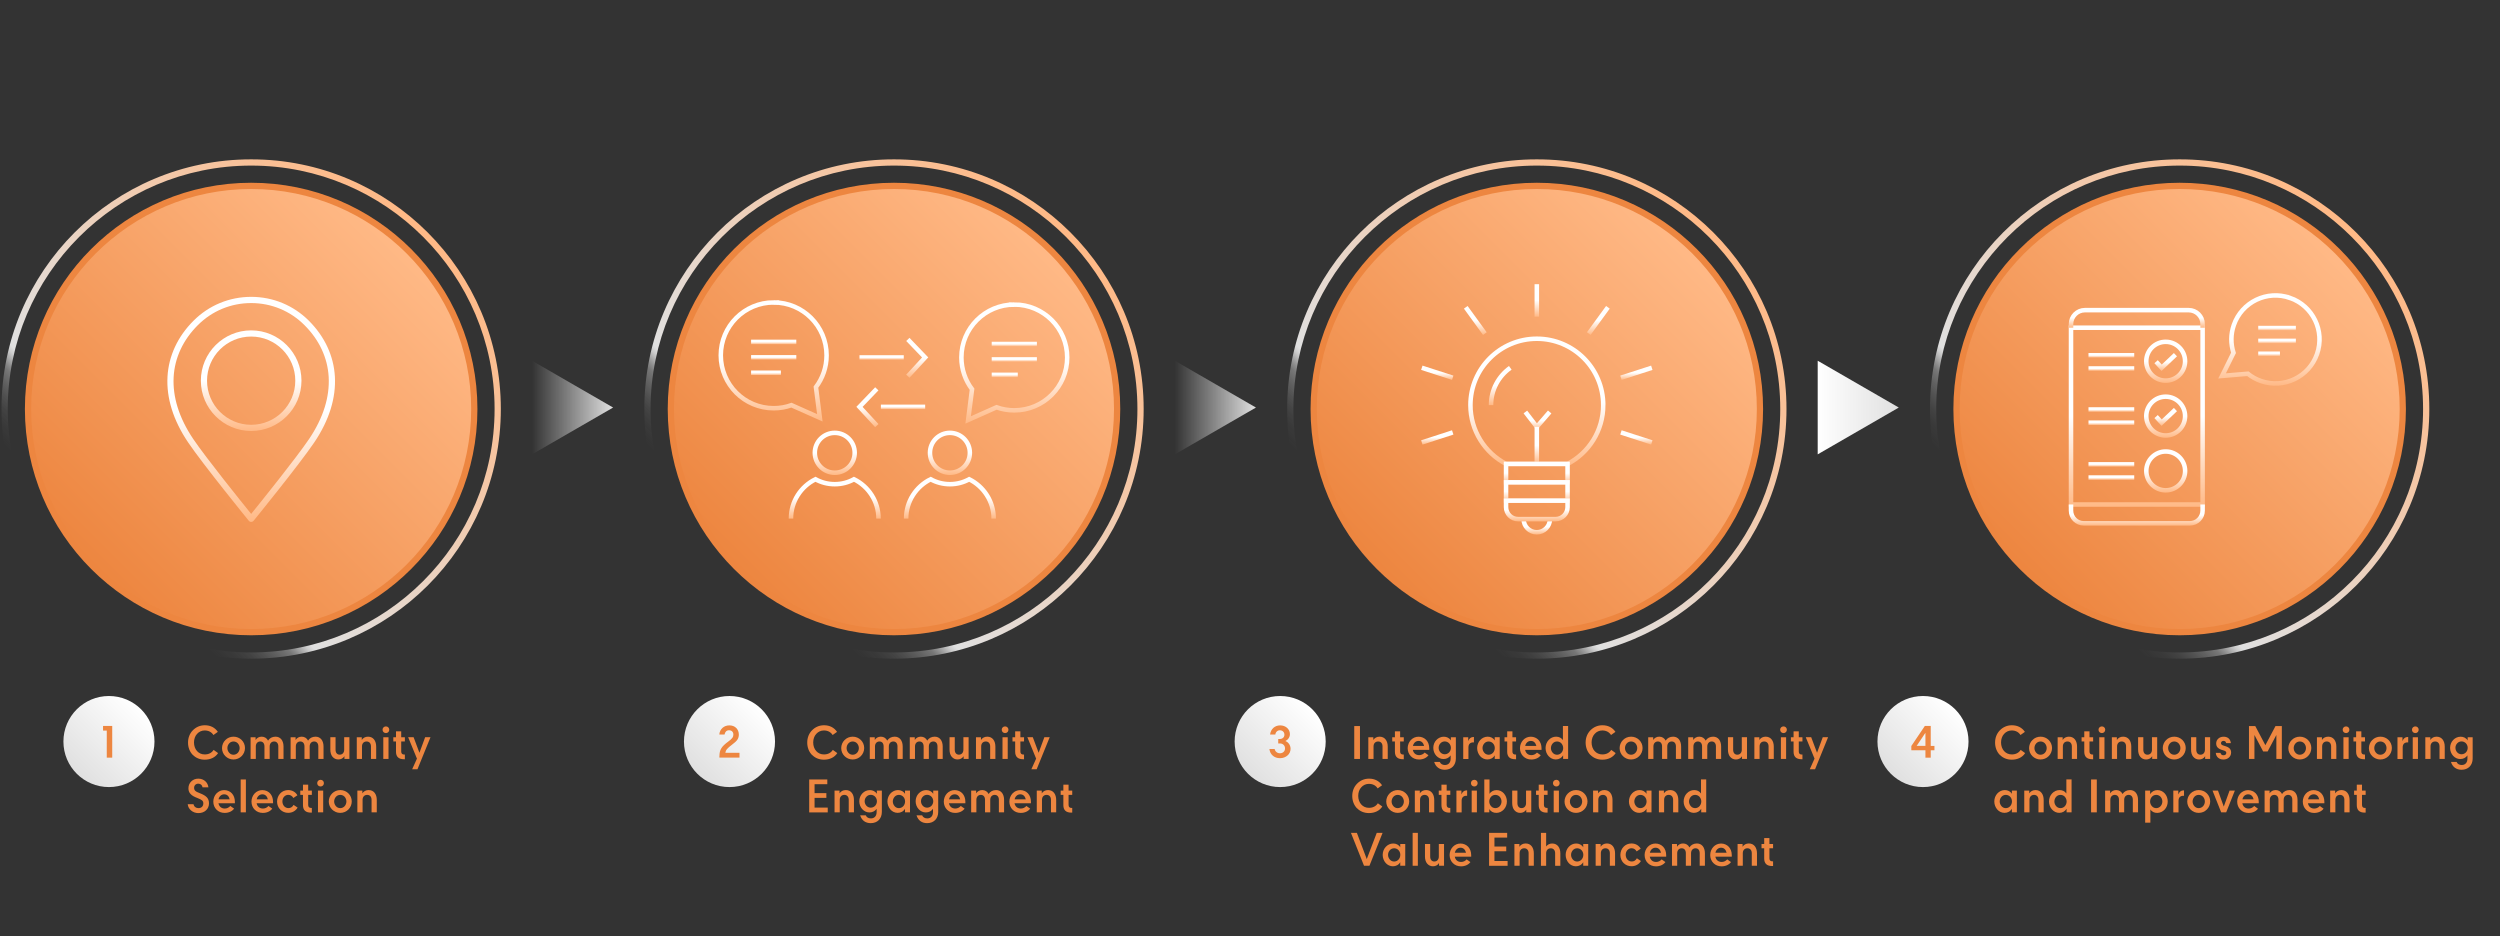 <?xml version="1.0" encoding="UTF-8"?>
<svg id="aw" xmlns="http://www.w3.org/2000/svg" width="801.07" height="300" xmlns:xlink="http://www.w3.org/1999/xlink" viewBox="0 0 801.07 300">
  <rect x="0" y="0" width="801.07" height="300" fill="#333333" stroke="none"/>
  <defs>
    <linearGradient id="linear-gradient" x1="376.46" y1="130.59" x2="402.44" y2="130.59" gradientUnits="userSpaceOnUse">
      <stop offset="0" stop-color="#e0e0e0" stop-opacity="0"/>
      <stop offset="1" stop-color="#e0e0e0"/>
    </linearGradient>
    <linearGradient id="linear-gradient-2" x1="170.48" x2="196.46" xlink:href="#linear-gradient"/>
    <linearGradient id="New_Gradient_Swatch" data-name="New Gradient Swatch" x1="582.44" y1="130.59" x2="608.42" y2="130.59" gradientUnits="userSpaceOnUse">
      <stop offset="0" stop-color="#fff"/>
      <stop offset="1" stop-color="#e0e0e0"/>
    </linearGradient>
    <linearGradient id="Gradients_11" data-name="Gradients 11" x1="229.89" y1="187.63" x2="343.03" y2="74.49" gradientUnits="userSpaceOnUse">
      <stop offset="0" stop-color="#e0e0e0" stop-opacity="0"/>
      <stop offset=".1" stop-color="#e0e0e0" stop-opacity="0"/>
      <stop offset=".13" stop-color="#e0e0e0" stop-opacity=".04"/>
      <stop offset=".15" stop-color="#e0e0e0" stop-opacity=".09"/>
      <stop offset=".17" stop-color="#e0e0e0" stop-opacity=".17"/>
      <stop offset=".19" stop-color="#e0e0e0" stop-opacity=".27"/>
      <stop offset=".21" stop-color="#e0e0e0" stop-opacity=".39"/>
      <stop offset=".22" stop-color="#e0e0e0" stop-opacity=".53"/>
      <stop offset=".23" stop-color="#e0e0e0" stop-opacity=".7"/>
      <stop offset=".24" stop-color="#e0e0e0" stop-opacity=".88"/>
      <stop offset=".25" stop-color="#e0e0e0"/>
      <stop offset="1" stop-color="#ffb986"/>
    </linearGradient>
    <linearGradient id="Gradients_1" data-name="Gradients 1" x1="235.93" y1="181.6" x2="337" y2="80.53" gradientUnits="userSpaceOnUse">
      <stop offset="0" stop-color="#ed8640"/>
      <stop offset="1" stop-color="#ffb986"/>
    </linearGradient>
    <linearGradient id="Gradients_11-2" data-name="Gradients 11" x1="23.91" y1="187.63" x2="137.05" y2="74.49" xlink:href="#Gradients_11"/>
    <linearGradient id="Gradients_1-2" data-name="Gradients 1" x1="29.95" y1="181.6" x2="131.02" y2="80.53" xlink:href="#Gradients_1"/>
    <linearGradient id="Gradients_11-3" data-name="Gradients 11" x1="435.87" y1="187.63" x2="549.01" y2="74.49" xlink:href="#Gradients_11"/>
    <linearGradient id="Gradients_1-3" data-name="Gradients 1" x1="441.91" y1="181.6" x2="542.98" y2="80.53" xlink:href="#Gradients_1"/>
    <linearGradient id="Gradients_11-4" data-name="Gradients 11" x1="641.85" y1="187.63" x2="754.99" y2="74.49" xlink:href="#Gradients_11"/>
    <linearGradient id="Gradients_1-4" data-name="Gradients 1" x1="647.89" y1="181.6" x2="748.96" y2="80.53" xlink:href="#Gradients_1"/>
    <linearGradient id="linear-gradient-3" x1="24.59" y1="247.93" x2="45.23" y2="227.29" gradientUnits="userSpaceOnUse">
      <stop offset="0" stop-color="#e0e0e0"/>
      <stop offset="1" stop-color="#fff"/>
    </linearGradient>
    <linearGradient id="linear-gradient-4" x1="223.43" y1="247.93" x2="244.07" y2="227.29" xlink:href="#linear-gradient-3"/>
    <linearGradient id="linear-gradient-5" x1="399.88" y1="247.93" x2="420.52" y2="227.29" xlink:href="#linear-gradient-3"/>
    <linearGradient id="linear-gradient-6" x1="605.86" y1="247.93" x2="626.5" y2="227.29" xlink:href="#linear-gradient-3"/>
    <linearGradient id="icon" x1="80.48" y1="95.12" x2="80.48" y2="167.23" gradientUnits="userSpaceOnUse">
      <stop offset=".5" stop-color="#fff"/>
      <stop offset="1" stop-color="#ffb986"/>
    </linearGradient>
    <linearGradient id="icon-2" data-name="icon" y1="105.86" y2="138.1" xlink:href="#icon"/>
    <linearGradient id="icon-3" data-name="icon" x1="325.01" y1="96.86" x2="325.01" y2="135.75" xlink:href="#icon"/>
    <linearGradient id="icon-4" data-name="icon" x1="304.38" y1="137.97" x2="304.38" y2="152.21" xlink:href="#icon"/>
    <linearGradient id="icon-5" data-name="icon" x1="304.38" y1="152.75" x2="304.38" y2="166.17" xlink:href="#icon"/>
    <linearGradient id="icon-6" data-name="icon" x1="247.91" y1="96.19" x2="247.91" y2="135.07" xlink:href="#icon"/>
    <linearGradient id="icon-7" data-name="icon" x1="267.47" y1="137.97" x2="267.47" y2="152.21" xlink:href="#icon"/>
    <linearGradient id="icon-8" data-name="icon" x1="267.47" y1="152.75" x2="267.47" y2="166.17" xlink:href="#icon"/>
    <linearGradient id="icon-9" data-name="icon" x1="289.35" y1="129.64" x2="289.35" y2="131.1" xlink:href="#icon"/>
    <linearGradient id="icon-10" data-name="icon" x1="277.95" y1="124.09" x2="277.95" y2="136.88" xlink:href="#icon"/>
    <linearGradient id="icon-11" data-name="icon" x1="282.5" y1="113.81" x2="282.5" y2="115.26" xlink:href="#icon"/>
    <linearGradient id="icon-12" data-name="icon" x1="293.9" y1="108.26" x2="293.9" y2="121.04" xlink:href="#icon"/>
    <linearGradient id="icon-13" data-name="icon" x1="325.01" y1="109.5" x2="325.01" y2="110.96" xlink:href="#icon"/>
    <linearGradient id="icon-14" data-name="icon" x1="325.01" y1="114.45" x2="325.01" y2="115.9" xlink:href="#icon"/>
    <linearGradient id="icon-15" data-name="icon" x1="321.95" y1="119.39" x2="321.95" y2="120.84" xlink:href="#icon"/>
    <linearGradient id="icon-16" data-name="icon" x1="247.91" y1="108.83" x2="247.91" y2="110.28" xlink:href="#icon"/>
    <linearGradient id="icon-17" data-name="icon" x1="247.91" y1="113.77" x2="247.91" y2="115.22" xlink:href="#icon"/>
    <linearGradient id="icon-18" data-name="icon" x1="245.45" y1="118.71" x2="245.45" y2="120.17" xlink:href="#icon"/>
    <linearGradient id="icon-19" data-name="icon" x1="492.66" y1="131.54" x2="492.66" y2="137.93" xlink:href="#icon"/>
    <linearGradient id="icon-20" data-name="icon" x1="492.43" y1="166.34" x2="492.43" y2="171.29" xlink:href="#icon"/>
    <linearGradient id="icon-21" data-name="icon" x1="492.44" y1="136.78" x2="492.44" y2="148.65" xlink:href="#icon"/>
    <linearGradient id="icon-22" data-name="icon" x1="492.44" y1="107.81" x2="492.44" y2="149.86" xlink:href="#icon"/>
    <linearGradient id="icon-23" data-name="icon" x1="492.43" y1="147.92" x2="492.43" y2="155.28" xlink:href="#icon"/>
    <linearGradient id="icon-24" data-name="icon" x1="492.43" y1="153.82" x2="492.43" y2="161.17" xlink:href="#icon"/>
    <linearGradient id="icon-25" data-name="icon" x1="492.43" y1="159.72" x2="492.43" y2="167.07" xlink:href="#icon"/>
    <linearGradient id="icon-26" data-name="icon" x1="492.44" y1="91.06" x2="492.44" y2="101.48" xlink:href="#icon"/>
    <linearGradient id="icon-27" data-name="icon" x1="472.73" y1="98.04" x2="472.73" y2="107.32" xlink:href="#icon"/>
    <linearGradient id="icon-28" data-name="icon" x1="460.54" y1="117.15" x2="460.54" y2="121.74" xlink:href="#icon"/>
    <linearGradient id="icon-29" data-name="icon" x1="460.54" y1="137.87" x2="460.54" y2="142.47" xlink:href="#icon"/>
    <linearGradient id="icon-30" data-name="icon" x1="524.34" y1="137.87" x2="524.34" y2="142.47" xlink:href="#icon"/>
    <linearGradient id="icon-31" data-name="icon" x1="524.34" y1="117.15" x2="524.34" y2="121.74" xlink:href="#icon"/>
    <linearGradient id="icon-32" data-name="icon" x1="512.16" y1="98.04" x2="512.16" y2="107.32" xlink:href="#icon"/>
    <linearGradient id="icon-33" data-name="icon" x1="480.7" y1="117.26" x2="480.7" y2="129.81" xlink:href="#icon"/>
    <linearGradient id="icon-34" data-name="icon" x1="684.7" y1="104.28" x2="684.7" y2="162.38" xlink:href="#icon"/>
    <linearGradient id="icon-35" data-name="icon" x1="676.54" y1="113.11" x2="676.54" y2="114.57" xlink:href="#icon"/>
    <linearGradient id="icon-36" data-name="icon" x1="676.54" y1="117.34" x2="676.54" y2="118.8" xlink:href="#icon"/>
    <linearGradient id="icon-37" data-name="icon" x1="676.54" y1="130.48" x2="676.54" y2="131.94" xlink:href="#icon"/>
    <linearGradient id="icon-38" data-name="icon" x1="676.54" y1="134.72" x2="676.54" y2="136.17" xlink:href="#icon"/>
    <linearGradient id="icon-39" data-name="icon" x1="676.54" y1="148.06" x2="676.54" y2="149.52" xlink:href="#icon"/>
    <linearGradient id="icon-40" data-name="icon" x1="676.54" y1="152.29" x2="676.54" y2="153.75" xlink:href="#icon"/>
    <linearGradient id="icon-41" data-name="icon" x1="693.97" y1="108.8" x2="693.97" y2="122.7" gradientTransform="translate(805.82 -578.85) rotate(89.68)" xlink:href="#icon"/>
    <linearGradient id="icon-42" data-name="icon" x1="693.95" y1="113.12" x2="693.95" y2="118.89" xlink:href="#icon"/>
    <linearGradient id="icon-43" data-name="icon" x1="693.97" y1="126.38" x2="693.97" y2="140.28" gradientTransform="translate(823.4 -561.38) rotate(89.68)" xlink:href="#icon"/>
    <linearGradient id="icon-44" data-name="icon" x1="693.95" y1="130.7" x2="693.95" y2="136.47" xlink:href="#icon"/>
    <linearGradient id="icon-45" data-name="icon" x1="693.97" y1="143.95" x2="693.97" y2="157.86" gradientTransform="translate(840.97 -543.9) rotate(89.68)" xlink:href="#icon"/>
    <linearGradient id="icon-46" data-name="icon" x1="684.7" y1="161.65" x2="684.7" y2="168.42" xlink:href="#icon"/>
    <linearGradient id="icon-47" data-name="icon" x1="684.7" y1="98.65" x2="684.7" y2="105.01" xlink:href="#icon"/>
    <linearGradient id="icon-48" data-name="icon" x1="727.37" y1="93.94" x2="727.37" y2="123.62" xlink:href="#icon"/>
    <linearGradient id="icon-49" data-name="icon" x1="729.63" y1="104.39" x2="729.63" y2="105.85" xlink:href="#icon"/>
    <linearGradient id="icon-50" data-name="icon" x1="729.63" y1="108.51" x2="729.63" y2="109.96" xlink:href="#icon"/>
    <linearGradient id="icon-51" data-name="icon" x1="727.08" y1="112.62" x2="727.08" y2="114.07" xlink:href="#icon"/>
  </defs>
  <polygon points="376.46 115.59 376.46 145.59 402.44 130.59 376.46 115.59" fill="url(#linear-gradient)"/>
  <polygon points="170.48 115.59 170.48 145.59 196.46 130.59 170.48 115.59" fill="url(#linear-gradient-2)"/>
  <polygon points="582.44 115.59 582.44 145.59 608.42 130.59 582.44 115.59" fill="url(#New_Gradient_Swatch)"/>
  <path d="M286.46,53.06c43.01,0,78,34.99,78,78s-34.99,78-78,78-78-34.99-78-78,34.99-78,78-78M286.46,51.06c-44.18,0-80,35.82-80,80s35.82,80,80,80,80-35.82,80-80-35.82-80-80-80h0Z" fill="url(#Gradients_11)"/>
  <g>
    <path d="M286.46,202.56c-39.42,0-71.5-32.07-71.5-71.5s32.07-71.5,71.5-71.5,71.5,32.07,71.5,71.5-32.08,71.5-71.5,71.5Z" fill="url(#Gradients_1)"/>
    <path d="M286.46,60.56c38.87,0,70.5,31.63,70.5,70.5s-31.63,70.5-70.5,70.5-70.5-31.63-70.5-70.5,31.63-70.5,70.5-70.5M286.46,58.56c-40.04,0-72.5,32.46-72.5,72.5s32.46,72.5,72.5,72.5,72.5-32.46,72.5-72.5-32.46-72.5-72.5-72.5h0Z" fill="#ed8640"/>
  </g>
  <path d="M80.48,53.06c43.01,0,78,34.99,78,78s-34.99,78-78,78S2.48,174.07,2.48,131.06,37.47,53.06,80.48,53.06M80.48,51.06C36.3,51.06.48,86.88.48,131.06s35.82,80,80,80,80-35.82,80-80S124.67,51.06,80.48,51.06h0Z" fill="url(#Gradients_11-2)"/>
  <g>
    <path d="M80.48,202.56c-39.43,0-71.5-32.07-71.5-71.5S41.06,59.56,80.48,59.56s71.5,32.07,71.5,71.5-32.07,71.5-71.5,71.5Z" fill="url(#Gradients_1-2)"/>
    <path d="M80.48,60.56c38.87,0,70.5,31.63,70.5,70.5s-31.63,70.5-70.5,70.5S9.98,169.94,9.98,131.06,41.61,60.56,80.48,60.56M80.48,58.56c-40.04,0-72.5,32.46-72.5,72.5s32.46,72.5,72.5,72.5,72.5-32.46,72.5-72.5S120.52,58.56,80.48,58.56h0Z" fill="#ed8640"/>
  </g>
  <path d="M492.44,53.06c43.01,0,78,34.99,78,78s-34.99,78-78,78-78-34.99-78-78,34.99-78,78-78M492.44,51.06c-44.18,0-80,35.82-80,80s35.82,80,80,80,80-35.82,80-80-35.82-80-80-80h0Z" fill="url(#Gradients_11-3)"/>
  <g>
    <path d="M492.44,202.56c-39.42,0-71.5-32.07-71.5-71.5s32.08-71.5,71.5-71.5,71.5,32.07,71.5,71.5-32.08,71.5-71.5,71.5Z" fill="url(#Gradients_1-3)"/>
    <path d="M492.44,60.56c38.87,0,70.5,31.63,70.5,70.5s-31.63,70.5-70.5,70.5-70.5-31.63-70.5-70.5,31.63-70.5,70.5-70.5M492.44,58.56c-40.04,0-72.5,32.46-72.5,72.5s32.46,72.5,72.5,72.5,72.5-32.46,72.5-72.5-32.46-72.5-72.5-72.5h0Z" fill="#ed8640"/>
  </g>
  <path d="M698.42,53.06c43.01,0,78,34.99,78,78s-34.99,78-78,78-78-34.99-78-78,34.99-78,78-78M698.42,51.06c-44.18,0-80,35.82-80,80s35.82,80,80,80,80-35.82,80-80-35.82-80-80-80h0Z" fill="url(#Gradients_11-4)"/>
  <g>
    <path d="M698.42,202.56c-39.42,0-71.5-32.07-71.5-71.5s32.08-71.5,71.5-71.5,71.5,32.07,71.5,71.5-32.08,71.5-71.5,71.5Z" fill="url(#Gradients_1-4)"/>
    <path d="M698.42,60.56c38.87,0,70.5,31.63,70.5,70.5s-31.63,70.5-70.5,70.5-70.5-31.63-70.5-70.5,31.63-70.5,70.5-70.5M698.42,58.56c-40.04,0-72.5,32.46-72.5,72.5s32.46,72.5,72.5,72.5,72.5-32.46,72.5-72.5-32.46-72.5-72.5-72.5h0Z" fill="#ed8640"/>
  </g>
  <g>
    <g>
      <rect x="59.39" y="230.78" width="82.71" height="36.76" fill="none"/>
      <path d="M61.76,241.89c-.94-.97-1.51-2.35-1.51-3.95s.58-2.97,1.56-3.95c.96-.98,2.28-1.6,3.81-1.6,1.83,0,3.27.76,4.18,2.12l-1.41,1.01c-.61-.96-1.58-1.46-2.8-1.46-.98,0-1.84.41-2.45,1.1-.63.68-.98,1.65-.98,2.75s.36,2.08.97,2.75c.61.68,1.46,1.08,2.47,1.08,1.26,0,2.24-.5,2.85-1.46l1.43,1.03c-.86,1.36-2.41,2.11-4.29,2.11-1.54,0-2.87-.57-3.81-1.55Z" fill="#ed8640"/>
      <path d="M72.21,242.29c-.67-.66-1.07-1.56-1.07-2.57s.41-1.93,1.08-2.6,1.58-1.07,2.61-1.07,1.93.4,2.6,1.06,1.07,1.57,1.07,2.58-.41,1.93-1.08,2.6c-.67.67-1.58,1.07-2.61,1.07s-1.93-.41-2.6-1.07ZM76.22,241.21c.34-.38.57-.91.57-1.5s-.23-1.11-.57-1.51c-.36-.39-.87-.61-1.4-.61-.56,0-1.04.23-1.38.61-.36.4-.58.93-.58,1.51s.23,1.11.58,1.5c.34.4.83.63,1.38.63.53,0,1.04-.23,1.4-.63Z" fill="#ed8640"/>
      <path d="M80.3,236.23h1.6v.88c.41-.67,1.1-1.06,1.95-1.06.91,0,1.64.46,2.04,1.26.51-.81,1.37-1.26,2.4-1.26.78,0,1.41.3,1.87.86.44.56.69,1.34.69,2.31v3.97h-1.67v-4.02c0-.97-.5-1.58-1.34-1.58s-1.43.63-1.43,1.58v4.02h-1.67v-4.02c0-.97-.5-1.58-1.34-1.58s-1.43.63-1.43,1.58v4.02h-1.67v-6.96Z" fill="#ed8640"/>
      <path d="M93.12,236.23h1.6v.88c.41-.67,1.1-1.06,1.95-1.06.91,0,1.64.46,2.04,1.26.51-.81,1.37-1.26,2.4-1.26.78,0,1.41.3,1.87.86.44.56.69,1.34.69,2.31v3.97h-1.67v-4.02c0-.97-.5-1.58-1.34-1.58s-1.43.63-1.43,1.58v4.02h-1.67v-4.02c0-.97-.5-1.58-1.34-1.58s-1.43.63-1.43,1.58v4.02h-1.67v-6.96Z" fill="#ed8640"/>
      <path d="M106.55,242.5c-.46-.56-.7-1.34-.7-2.31v-3.97h1.67v4.02c0,.97.5,1.58,1.34,1.58s1.43-.63,1.43-1.58v-4.02h1.67v6.96h-1.6v-.87c-.41.67-1.11,1.04-1.95,1.04-.78,0-1.4-.31-1.85-.86Z" fill="#ed8640"/>
      <path d="M114.32,236.23h1.6v.88c.41-.67,1.14-1.06,2.01-1.06,1.7,0,2.61,1.37,2.61,3.17v3.97h-1.67v-4.02c0-.97-.54-1.58-1.4-1.58-.9,0-1.48.63-1.48,1.58v4.02h-1.67v-6.96Z" fill="#ed8640"/>
      <path d="M122.58,233.83c0-.61.47-1.07,1.08-1.07s1.07.46,1.07,1.07-.46,1.07-1.07,1.07-1.08-.46-1.08-1.07ZM122.82,236.23h1.67v6.96h-1.67v-6.96Z" fill="#ed8640"/>
      <path d="M126.89,240.88v-3.29h-.86v-1.36h.86v-1.9h1.67v1.9h1.17v1.36h-1.17v3.21c0,.66.33.98.98.98h.19v1.5h-.26c-1.73,0-2.58-.8-2.58-2.4Z" fill="#ed8640"/>
      <path d="M133.6,243.09l-2.81-6.86h1.74l1.87,4.98,1.83-4.98h1.71l-4.17,10.26h-1.7l1.53-3.4Z" fill="#ed8640"/>
      <path d="M61.26,259.73c-.63-.51-1.04-1.23-1.11-2.04h1.84c.19.8.8,1.26,1.61,1.26.93,0,1.55-.6,1.55-1.51,0-.4-.1-.7-.39-.96-.29-.26-.77-.49-1.55-.79-1.01-.38-1.71-.78-2.17-1.3-.46-.5-.66-1.07-.66-1.8,0-.9.34-1.66.91-2.21.56-.56,1.36-.88,2.27-.88.86,0,1.61.29,2.18.78.57.5.94,1.18,1.04,2h-1.88c-.11-.73-.66-1.17-1.36-1.17-.8,0-1.34.58-1.34,1.31,0,.41.09.71.37.98.29.27.76.5,1.51.78,1.04.4,1.77.83,2.23,1.34.46.51.66,1.14.66,1.9,0,.91-.36,1.68-.96,2.24s-1.46.88-2.44.88c-.9,0-1.71-.31-2.33-.83Z" fill="#ed8640"/>
      <path d="M69.38,259.44c-.64-.63-1.03-1.54-1.03-2.58s.39-1.94,1.01-2.62c.63-.67,1.5-1.07,2.47-1.07s1.85.39,2.47,1.04c.61.66.96,1.6.96,2.68v.49h-5.26c.2,1.07.96,1.7,2.03,1.7.67,0,1.33-.31,1.77-.83l1.21.86c-.61.86-1.75,1.37-3.01,1.37-1.07,0-1.97-.38-2.61-1.03ZM73.6,256.12c-.23-.96-.83-1.6-1.75-1.6s-1.61.64-1.83,1.6h3.58Z" fill="#ed8640"/>
      <path d="M77.12,249.76h1.67v10.54h-1.67v-10.54Z" fill="#ed8640"/>
      <path d="M81.61,259.44c-.64-.63-1.03-1.54-1.03-2.58s.39-1.94,1.01-2.62c.63-.67,1.5-1.07,2.47-1.07s1.85.39,2.47,1.04c.61.66.96,1.6.96,2.68v.49h-5.26c.2,1.07.96,1.7,2.03,1.7.67,0,1.33-.31,1.77-.83l1.21.86c-.61.86-1.75,1.37-3.01,1.37-1.07,0-1.97-.38-2.61-1.03ZM85.83,256.12c-.23-.96-.83-1.6-1.75-1.6s-1.61.64-1.83,1.6h3.58Z" fill="#ed8640"/>
      <path d="M89.81,259.43c-.64-.64-1.03-1.56-1.03-2.58s.39-1.96,1.03-2.63c.63-.66,1.5-1.06,2.51-1.06,1.27,0,2.34.58,2.98,1.67l-1.3.87c-.38-.67-.94-1.01-1.64-1.01-.53,0-.98.23-1.33.6s-.54.93-.54,1.51.21,1.14.56,1.53c.34.38.83.61,1.38.61.71,0,1.26-.34,1.64-1.03l1.3.87c-.64,1.08-1.74,1.68-3.04,1.68-1.01,0-1.88-.4-2.53-1.04Z" fill="#ed8640"/>
      <path d="M97.08,257.99v-3.29h-.86v-1.36h.86v-1.9h1.67v1.9h1.17v1.36h-1.17v3.21c0,.66.33.98.98.98h.19v1.5h-.26c-1.73,0-2.58-.8-2.58-2.4Z" fill="#ed8640"/>
      <path d="M101.64,250.94c0-.61.47-1.07,1.08-1.07s1.07.46,1.07,1.07-.46,1.07-1.07,1.07-1.08-.46-1.08-1.07ZM101.89,253.34h1.67v6.96h-1.67v-6.96Z" fill="#ed8640"/>
      <path d="M106.42,259.4c-.67-.66-1.07-1.56-1.07-2.57s.41-1.93,1.08-2.6,1.58-1.07,2.61-1.07,1.93.4,2.6,1.06,1.07,1.57,1.07,2.58-.41,1.93-1.08,2.6c-.67.67-1.58,1.07-2.61,1.07s-1.93-.41-2.6-1.07ZM110.43,258.32c.34-.38.57-.91.57-1.5s-.23-1.11-.57-1.51c-.36-.39-.87-.61-1.4-.61-.56,0-1.04.23-1.38.61-.36.4-.58.93-.58,1.51s.23,1.11.58,1.5c.34.4.83.63,1.38.63.53,0,1.04-.23,1.4-.63Z" fill="#ed8640"/>
      <path d="M114.51,253.34h1.6v.88c.41-.67,1.14-1.06,2.01-1.06,1.7,0,2.61,1.37,2.61,3.17v3.97h-1.67v-4.02c0-.97-.54-1.58-1.4-1.58-.9,0-1.48.63-1.48,1.58v4.02h-1.67v-6.96Z" fill="#ed8640"/>
    </g>
    <g>
      <circle cx="34.91" cy="237.61" r="14.59" fill="url(#linear-gradient-3)"/>
      <g>
        <rect x="23.66" y="232.28" width="22.51" height="10.66" fill="none"/>
        <path d="M34.21,234.1h-1.19v-1.49h2.94v10.16h-1.75v-8.67Z" fill="#ed8640"/>
      </g>
    </g>
  </g>
  <g>
    <g>
      <rect x="257.8" y="230.78" width="93.34" height="36.76" fill="none"/>
      <path d="M260.17,241.89c-.94-.97-1.51-2.35-1.51-3.95s.58-2.97,1.56-3.95c.96-.98,2.28-1.6,3.81-1.6,1.83,0,3.27.76,4.18,2.12l-1.41,1.01c-.61-.96-1.58-1.46-2.8-1.46-.98,0-1.84.41-2.45,1.1-.63.68-.98,1.65-.98,2.75s.36,2.08.97,2.75c.61.68,1.46,1.08,2.47,1.08,1.26,0,2.24-.5,2.85-1.46l1.43,1.03c-.86,1.36-2.41,2.11-4.29,2.11-1.54,0-2.87-.57-3.81-1.55Z" fill="#ed8640"/>
      <path d="M270.62,242.29c-.67-.66-1.07-1.56-1.07-2.57s.41-1.93,1.08-2.6,1.58-1.07,2.61-1.07,1.93.4,2.6,1.06,1.07,1.57,1.07,2.58-.41,1.93-1.08,2.6c-.67.67-1.58,1.07-2.61,1.07s-1.93-.41-2.6-1.07ZM274.63,241.21c.34-.38.57-.91.57-1.5s-.23-1.11-.57-1.51c-.36-.39-.87-.61-1.4-.61-.56,0-1.04.23-1.38.61-.36.4-.58.93-.58,1.51s.23,1.11.58,1.5c.34.4.83.63,1.38.63.53,0,1.04-.23,1.4-.63Z" fill="#ed8640"/>
      <path d="M278.7,236.23h1.6v.88c.41-.67,1.1-1.06,1.95-1.06.91,0,1.64.46,2.04,1.26.51-.81,1.37-1.26,2.4-1.26.78,0,1.41.3,1.87.86.44.56.69,1.34.69,2.31v3.97h-1.67v-4.02c0-.97-.5-1.58-1.34-1.58s-1.43.63-1.43,1.58v4.02h-1.67v-4.02c0-.97-.5-1.58-1.34-1.58s-1.43.63-1.43,1.58v4.02h-1.67v-6.96Z" fill="#ed8640"/>
      <path d="M291.52,236.23h1.6v.88c.41-.67,1.1-1.06,1.95-1.06.91,0,1.64.46,2.04,1.26.51-.81,1.37-1.26,2.4-1.26.78,0,1.41.3,1.87.86.44.56.69,1.34.69,2.31v3.97h-1.67v-4.02c0-.97-.5-1.58-1.34-1.58s-1.43.63-1.43,1.58v4.02h-1.67v-4.02c0-.97-.5-1.58-1.34-1.58s-1.43.63-1.43,1.58v4.02h-1.67v-6.96Z" fill="#ed8640"/>
      <path d="M304.96,242.5c-.46-.56-.7-1.34-.7-2.31v-3.97h1.67v4.02c0,.97.5,1.58,1.34,1.58s1.43-.63,1.43-1.58v-4.02h1.67v6.96h-1.6v-.87c-.41.67-1.11,1.04-1.95,1.04-.78,0-1.4-.31-1.85-.86Z" fill="#ed8640"/>
      <path d="M312.73,236.23h1.6v.88c.41-.67,1.14-1.06,2.01-1.06,1.7,0,2.61,1.37,2.61,3.17v3.97h-1.67v-4.02c0-.97-.54-1.58-1.4-1.58-.9,0-1.48.63-1.48,1.58v4.02h-1.67v-6.96Z" fill="#ed8640"/>
      <path d="M320.98,233.83c0-.61.47-1.07,1.08-1.07s1.07.46,1.07,1.07-.46,1.07-1.07,1.07-1.08-.46-1.08-1.07ZM321.23,236.23h1.67v6.96h-1.67v-6.96Z" fill="#ed8640"/>
      <path d="M325.29,240.88v-3.29h-.86v-1.36h.86v-1.9h1.67v1.9h1.17v1.36h-1.17v3.21c0,.66.33.98.98.98h.19v1.5h-.26c-1.73,0-2.58-.8-2.58-2.4Z" fill="#ed8640"/>
      <path d="M332.01,243.09l-2.81-6.86h1.74l1.87,4.98,1.83-4.98h1.71l-4.17,10.26h-1.7l1.53-3.4Z" fill="#ed8640"/>
      <path d="M259.3,249.76h5.79v1.53h-4.08v2.85h3.78v1.53h-3.78v3.11h4.22v1.53h-5.94v-10.54Z" fill="#ed8640"/>
      <path d="M267.41,253.34h1.6v.88c.41-.67,1.14-1.06,2.01-1.06,1.7,0,2.61,1.37,2.61,3.17v3.97h-1.67v-4.02c0-.97-.54-1.58-1.4-1.58-.9,0-1.48.63-1.48,1.58v4.02h-1.67v-6.96Z" fill="#ed8640"/>
      <path d="M275.62,261.26h1.8c.27.63.86.98,1.64.98,1.14,0,1.84-.79,1.84-2.05v-1.03c-.5.73-1.33,1.17-2.28,1.17s-1.71-.4-2.31-1.04c-.6-.64-.97-1.56-.97-2.54s.37-1.9,1-2.54c.61-.64,1.46-1.04,2.38-1.04s1.78.41,2.25,1.2v-1.03h1.6v6.83c0,1.08-.36,1.98-.98,2.61-.63.63-1.53.98-2.57.98-1.71,0-2.9-.9-3.4-2.51ZM280.42,258.2c.34-.37.57-.88.57-1.46s-.23-1.08-.57-1.46c-.36-.37-.87-.6-1.4-.6-.56,0-1.04.23-1.38.6-.36.37-.58.88-.58,1.46s.23,1.08.58,1.46c.34.37.83.6,1.38.6.53,0,1.04-.23,1.4-.6Z" fill="#ed8640"/>
      <path d="M285.32,259.4c-.58-.67-.96-1.57-.96-2.58s.37-1.93,1-2.6c.61-.66,1.46-1.06,2.38-1.06s1.78.41,2.25,1.21v-1.04h1.6v6.96h-1.6v-1.14c-.5.86-1.38,1.31-2.35,1.31-.91,0-1.74-.4-2.33-1.07ZM289.44,258.32c.34-.38.57-.91.57-1.5s-.21-1.13-.57-1.51c-.36-.39-.87-.61-1.4-.61-.56,0-1.04.23-1.38.61-.36.4-.58.93-.58,1.51s.24,1.1.58,1.5c.34.4.83.63,1.38.63.53,0,1.04-.23,1.4-.63Z" fill="#ed8640"/>
      <path d="M293.68,261.26h1.8c.27.63.86.98,1.64.98,1.14,0,1.84-.79,1.84-2.05v-1.03c-.5.73-1.33,1.17-2.28,1.17s-1.71-.4-2.31-1.04c-.6-.64-.97-1.56-.97-2.54s.37-1.9,1-2.54c.61-.64,1.46-1.04,2.38-1.04s1.78.41,2.25,1.2v-1.03h1.6v6.83c0,1.08-.36,1.98-.98,2.61-.63.63-1.53.98-2.57.98-1.71,0-2.9-.9-3.4-2.51ZM298.47,258.2c.34-.37.57-.88.57-1.46s-.23-1.08-.57-1.46c-.36-.37-.87-.6-1.4-.6-.56,0-1.04.23-1.38.6-.36.37-.58.88-.58,1.46s.23,1.08.58,1.46c.34.37.83.6,1.38.6.53,0,1.04-.23,1.4-.6Z" fill="#ed8640"/>
      <path d="M303.45,259.44c-.64-.63-1.03-1.54-1.03-2.58s.39-1.94,1.01-2.62c.63-.67,1.5-1.07,2.47-1.07s1.85.39,2.47,1.04c.61.66.96,1.6.96,2.68v.49h-5.26c.2,1.07.96,1.7,2.03,1.7.67,0,1.33-.31,1.77-.83l1.21.86c-.61.86-1.75,1.37-3.01,1.37-1.07,0-1.97-.38-2.61-1.03ZM307.67,256.12c-.23-.96-.83-1.6-1.75-1.6s-1.61.64-1.83,1.6h3.58Z" fill="#ed8640"/>
      <path d="M311.19,253.34h1.6v.88c.41-.67,1.1-1.06,1.95-1.06.91,0,1.64.46,2.04,1.26.51-.81,1.37-1.26,2.4-1.26.78,0,1.41.3,1.87.86.44.56.69,1.34.69,2.31v3.97h-1.67v-4.02c0-.97-.5-1.58-1.34-1.58s-1.43.63-1.43,1.58v4.02h-1.67v-4.02c0-.97-.5-1.58-1.34-1.58s-1.43.63-1.43,1.58v4.02h-1.67v-6.96Z" fill="#ed8640"/>
      <path d="M324.46,259.44c-.64-.63-1.03-1.54-1.03-2.58s.39-1.94,1.01-2.62c.63-.67,1.5-1.07,2.47-1.07s1.85.39,2.47,1.04c.61.66.96,1.6.96,2.68v.49h-5.26c.2,1.07.96,1.7,2.03,1.7.67,0,1.33-.31,1.77-.83l1.21.86c-.61.86-1.75,1.37-3.01,1.37-1.07,0-1.97-.38-2.61-1.03ZM328.69,256.12c-.23-.96-.83-1.6-1.75-1.6s-1.61.64-1.83,1.6h3.58Z" fill="#ed8640"/>
      <path d="M332.21,253.34h1.6v.88c.41-.67,1.14-1.06,2.01-1.06,1.7,0,2.61,1.37,2.61,3.17v3.97h-1.67v-4.02c0-.97-.54-1.58-1.4-1.58-.9,0-1.48.63-1.48,1.58v4.02h-1.67v-6.96Z" fill="#ed8640"/>
      <path d="M340.73,257.99v-3.29h-.86v-1.36h.86v-1.9h1.67v1.9h1.17v1.36h-1.17v3.21c0,.66.33.98.98.98h.19v1.5h-.26c-1.73,0-2.58-.8-2.58-2.4Z" fill="#ed8640"/>
    </g>
    <g>
      <circle cx="233.75" cy="237.61" r="14.59" fill="url(#linear-gradient-4)"/>
      <g>
        <rect x="222.49" y="232.28" width="22.51" height="10.66" fill="none"/>
        <path d="M230.53,242.22c0-.98.17-1.75.61-2.46.44-.71,1.14-1.35,2.22-2.15.62-.45,1.04-.82,1.29-1.18.26-.34.34-.67.34-1.07,0-.81-.54-1.36-1.39-1.36-.78,0-1.28.5-1.44,1.36h-1.68c.07-.87.45-1.6,1.02-2.12.57-.51,1.32-.81,2.22-.81s1.65.31,2.17.82c.53.53.85,1.26.85,2.12,0,.62-.13,1.12-.45,1.62-.33.5-.87.98-1.68,1.59-.81.61-1.33,1.05-1.66,1.45-.34.41-.48.78-.53,1.19h4.53v1.53h-6.44v-.55Z" fill="#ed8640"/>
      </g>
    </g>
  </g>
  <g>
    <g>
      <rect x="432.44" y="230.78" width="156.59" height="53.87" fill="none"/>
      <path d="M433.94,232.65h1.83v10.54h-1.83v-10.54Z" fill="#ed8640"/>
      <path d="M438.45,236.23h1.6v.88c.41-.67,1.14-1.06,2.01-1.06,1.7,0,2.61,1.37,2.61,3.17v3.97h-1.67v-4.02c0-.97-.54-1.58-1.4-1.58-.9,0-1.48.63-1.48,1.58v4.02h-1.67v-6.96Z" fill="#ed8640"/>
      <path d="M446.97,240.88v-3.29h-.86v-1.36h.86v-1.9h1.67v1.9h1.17v1.36h-1.17v3.21c0,.66.33.98.98.98h.19v1.5h-.26c-1.73,0-2.58-.8-2.58-2.4Z" fill="#ed8640"/>
      <path d="M452.09,242.33c-.64-.63-1.03-1.54-1.03-2.58s.39-1.94,1.01-2.62c.63-.67,1.5-1.07,2.47-1.07s1.85.39,2.47,1.04c.61.66.96,1.6.96,2.68v.49h-5.26c.2,1.07.96,1.7,2.03,1.7.67,0,1.33-.31,1.77-.83l1.21.86c-.61.86-1.75,1.37-3.01,1.37-1.07,0-1.97-.38-2.61-1.03ZM456.32,239.01c-.23-.96-.83-1.6-1.75-1.6s-1.61.64-1.83,1.6h3.58Z" fill="#ed8640"/>
      <path d="M459.55,244.15h1.8c.27.63.86.98,1.64.98,1.14,0,1.84-.79,1.84-2.05v-1.03c-.5.73-1.33,1.17-2.28,1.17s-1.71-.4-2.31-1.04c-.6-.64-.97-1.56-.97-2.54s.37-1.9,1-2.54c.61-.64,1.46-1.04,2.38-1.04s1.78.41,2.25,1.2v-1.03h1.6v6.83c0,1.08-.36,1.98-.98,2.61-.63.63-1.53.98-2.57.98-1.71,0-2.9-.9-3.4-2.51ZM464.34,241.09c.34-.37.57-.88.57-1.46s-.23-1.08-.57-1.46c-.36-.37-.87-.6-1.4-.6-.56,0-1.04.23-1.38.6-.36.37-.58.88-.58,1.46s.23,1.08.58,1.46c.34.37.83.6,1.38.6.53,0,1.04-.23,1.4-.6Z" fill="#ed8640"/>
      <path d="M468.86,236.23h1.6v1.23c.33-.87.88-1.31,1.7-1.31h.13v1.73h-.23c-.97,0-1.53.58-1.53,1.57v3.75h-1.67v-6.96Z" fill="#ed8640"/>
      <path d="M474.28,242.29c-.58-.67-.96-1.57-.96-2.58s.37-1.93,1-2.6c.61-.66,1.46-1.06,2.38-1.06s1.78.41,2.25,1.21v-1.04h1.6v6.96h-1.6v-1.14c-.5.86-1.38,1.31-2.35,1.31-.91,0-1.74-.4-2.33-1.07ZM478.4,241.21c.34-.38.57-.91.57-1.5s-.21-1.13-.57-1.51c-.36-.39-.87-.61-1.4-.61-.56,0-1.04.23-1.38.61-.36.4-.58.93-.58,1.51s.24,1.1.58,1.5c.34.4.83.63,1.38.63.53,0,1.04-.23,1.4-.63Z" fill="#ed8640"/>
      <path d="M482.95,240.88v-3.29h-.86v-1.36h.86v-1.9h1.67v1.9h1.17v1.36h-1.17v3.21c0,.66.33.98.98.98h.19v1.5h-.26c-1.73,0-2.58-.8-2.58-2.4Z" fill="#ed8640"/>
      <path d="M488.07,242.33c-.64-.63-1.03-1.54-1.03-2.58s.39-1.94,1.01-2.62c.63-.67,1.5-1.07,2.47-1.07s1.85.39,2.47,1.04c.61.66.96,1.6.96,2.68v.49h-5.26c.2,1.07.96,1.7,2.03,1.7.67,0,1.33-.31,1.77-.83l1.21.86c-.61.86-1.75,1.37-3.01,1.37-1.07,0-1.97-.38-2.61-1.03ZM492.29,239.01c-.23-.96-.83-1.6-1.75-1.6s-1.61.64-1.83,1.6h3.58Z" fill="#ed8640"/>
      <path d="M496.21,242.29c-.6-.66-.97-1.57-.97-2.58s.37-1.94,1-2.6c.61-.66,1.46-1.06,2.38-1.06s1.68.37,2.18,1.1v-4.51h1.67v10.54h-1.6v-1.14c-.47.81-1.34,1.31-2.35,1.31-.91,0-1.71-.41-2.31-1.07ZM500.32,241.21c.34-.38.57-.91.57-1.5s-.23-1.11-.57-1.51c-.36-.39-.87-.61-1.4-.61-.56,0-1.04.23-1.38.61-.36.4-.58.93-.58,1.51s.23,1.11.58,1.5c.34.4.83.63,1.38.63.53,0,1.04-.23,1.4-.63Z" fill="#ed8640"/>
      <path d="M509.59,241.89c-.94-.97-1.51-2.35-1.51-3.95s.58-2.97,1.56-3.95c.96-.98,2.28-1.6,3.81-1.6,1.83,0,3.27.76,4.18,2.12l-1.41,1.01c-.61-.96-1.58-1.46-2.8-1.46-.98,0-1.84.41-2.45,1.1-.63.68-.98,1.65-.98,2.75s.36,2.08.97,2.75c.61.68,1.46,1.08,2.47,1.08,1.26,0,2.24-.5,2.85-1.46l1.43,1.03c-.86,1.36-2.41,2.11-4.29,2.11-1.54,0-2.87-.57-3.81-1.55Z" fill="#ed8640"/>
      <path d="M520.04,242.29c-.67-.66-1.07-1.56-1.07-2.57s.41-1.93,1.08-2.6,1.58-1.07,2.61-1.07,1.93.4,2.6,1.06,1.07,1.57,1.07,2.58-.41,1.93-1.08,2.6c-.67.67-1.58,1.07-2.61,1.07s-1.93-.41-2.6-1.07ZM524.05,241.21c.34-.38.57-.91.57-1.5s-.23-1.11-.57-1.51c-.36-.39-.87-.61-1.4-.61-.56,0-1.04.23-1.38.61-.36.4-.58.93-.58,1.51s.23,1.11.58,1.5c.34.4.83.63,1.38.63.53,0,1.04-.23,1.4-.63Z" fill="#ed8640"/>
      <path d="M528.13,236.23h1.6v.88c.41-.67,1.1-1.06,1.95-1.06.91,0,1.64.46,2.04,1.26.51-.81,1.37-1.26,2.4-1.26.78,0,1.41.3,1.87.86.44.56.69,1.34.69,2.31v3.97h-1.67v-4.02c0-.97-.5-1.58-1.34-1.58s-1.43.63-1.43,1.58v4.02h-1.67v-4.02c0-.97-.5-1.58-1.34-1.58s-1.43.63-1.43,1.58v4.02h-1.67v-6.96Z" fill="#ed8640"/>
      <path d="M540.95,236.23h1.6v.88c.41-.67,1.1-1.06,1.95-1.06.91,0,1.64.46,2.04,1.26.51-.81,1.37-1.26,2.4-1.26.78,0,1.41.3,1.87.86.44.56.69,1.34.69,2.31v3.97h-1.67v-4.02c0-.97-.5-1.58-1.34-1.58s-1.43.63-1.43,1.58v4.02h-1.67v-4.02c0-.97-.5-1.58-1.34-1.58s-1.43.63-1.43,1.58v4.02h-1.67v-6.96Z" fill="#ed8640"/>
      <path d="M554.38,242.51c-.46-.56-.7-1.34-.7-2.31v-3.97h1.67v4.02c0,.97.5,1.58,1.34,1.58s1.43-.63,1.43-1.58v-4.02h1.67v6.96h-1.6v-.87c-.41.67-1.11,1.04-1.95,1.04-.78,0-1.4-.31-1.85-.86Z" fill="#ed8640"/>
      <path d="M562.15,236.23h1.6v.88c.41-.67,1.14-1.06,2.01-1.06,1.7,0,2.61,1.37,2.61,3.17v3.97h-1.67v-4.02c0-.97-.54-1.58-1.4-1.58-.9,0-1.48.63-1.48,1.58v4.02h-1.67v-6.96Z" fill="#ed8640"/>
      <path d="M570.41,233.83c0-.61.47-1.07,1.08-1.07s1.07.46,1.07,1.07-.46,1.07-1.07,1.07-1.08-.46-1.08-1.07ZM570.65,236.23h1.67v6.96h-1.67v-6.96Z" fill="#ed8640"/>
      <path d="M574.71,240.88v-3.29h-.86v-1.36h.86v-1.9h1.67v1.9h1.17v1.36h-1.17v3.21c0,.66.33.98.98.98h.19v1.5h-.26c-1.73,0-2.58-.8-2.58-2.4Z" fill="#ed8640"/>
      <path d="M581.43,243.09l-2.81-6.86h1.74l1.87,4.98,1.83-4.98h1.71l-4.17,10.26h-1.7l1.53-3.4Z" fill="#ed8640"/>
      <path d="M434.81,259c-.94-.97-1.51-2.35-1.51-3.95s.58-2.97,1.56-3.95c.96-.98,2.28-1.6,3.81-1.6,1.83,0,3.27.76,4.18,2.12l-1.41,1.01c-.61-.96-1.58-1.46-2.8-1.46-.98,0-1.84.41-2.45,1.1-.63.68-.98,1.65-.98,2.75s.36,2.08.97,2.75c.61.68,1.46,1.08,2.47,1.08,1.26,0,2.24-.5,2.85-1.46l1.43,1.03c-.86,1.36-2.41,2.11-4.29,2.11-1.54,0-2.87-.57-3.81-1.55Z" fill="#ed8640"/>
      <path d="M445.26,259.4c-.67-.66-1.07-1.56-1.07-2.57s.41-1.93,1.08-2.6,1.58-1.07,2.61-1.07,1.93.4,2.6,1.06,1.07,1.57,1.07,2.58-.41,1.93-1.08,2.6c-.67.67-1.58,1.07-2.61,1.07s-1.93-.41-2.6-1.07ZM449.27,258.32c.34-.38.57-.91.57-1.5s-.23-1.11-.57-1.51c-.36-.39-.87-.61-1.4-.61-.56,0-1.04.23-1.38.61-.36.4-.58.93-.58,1.51s.23,1.11.58,1.5c.34.4.83.63,1.38.63.53,0,1.04-.23,1.4-.63Z" fill="#ed8640"/>
      <path d="M453.35,253.34h1.6v.88c.41-.67,1.14-1.06,2.01-1.06,1.7,0,2.61,1.37,2.61,3.17v3.97h-1.67v-4.02c0-.97-.54-1.58-1.4-1.58-.9,0-1.48.63-1.48,1.58v4.02h-1.67v-6.96Z" fill="#ed8640"/>
      <path d="M461.88,257.99v-3.29h-.86v-1.36h.86v-1.9h1.67v1.9h1.17v1.36h-1.17v3.21c0,.66.33.98.98.98h.19v1.5h-.26c-1.73,0-2.58-.8-2.58-2.4Z" fill="#ed8640"/>
      <path d="M466.68,253.34h1.6v1.23c.33-.87.88-1.31,1.7-1.31h.13v1.73h-.23c-.97,0-1.53.58-1.53,1.57v3.75h-1.67v-6.96Z" fill="#ed8640"/>
      <path d="M471.33,250.94c0-.61.47-1.07,1.08-1.07s1.07.46,1.07,1.07-.46,1.07-1.07,1.07-1.08-.46-1.08-1.07ZM471.57,253.34h1.67v6.96h-1.67v-6.96Z" fill="#ed8640"/>
      <path d="M477.21,259.26v1.04h-1.6v-10.54h1.67v4.62c.5-.8,1.36-1.21,2.28-1.21s1.74.4,2.33,1.07.96,1.57.96,2.58-.39,1.93-1,2.58c-.61.66-1.46,1.07-2.38,1.07-.98,0-1.78-.41-2.25-1.21ZM480.56,258.32c.34-.38.57-.91.57-1.5s-.23-1.11-.57-1.51c-.36-.39-.87-.61-1.4-.61-.56,0-1.04.23-1.38.61-.36.4-.58.93-.58,1.51s.23,1.11.58,1.5c.34.4.83.63,1.38.63.53,0,1.04-.23,1.4-.63Z" fill="#ed8640"/>
      <path d="M485.25,259.62c-.46-.56-.7-1.34-.7-2.31v-3.97h1.67v4.02c0,.97.5,1.58,1.34,1.58s1.43-.63,1.43-1.58v-4.02h1.67v6.96h-1.6v-.87c-.41.67-1.11,1.04-1.95,1.04-.78,0-1.4-.31-1.85-.86Z" fill="#ed8640"/>
      <path d="M493.05,257.99v-3.29h-.86v-1.36h.86v-1.9h1.67v1.9h1.17v1.36h-1.17v3.21c0,.66.33.98.98.98h.19v1.5h-.26c-1.73,0-2.58-.8-2.58-2.4Z" fill="#ed8640"/>
      <path d="M497.61,250.94c0-.61.47-1.07,1.08-1.07s1.07.46,1.07,1.07-.46,1.07-1.07,1.07-1.08-.46-1.08-1.07ZM497.85,253.34h1.67v6.96h-1.67v-6.96Z" fill="#ed8640"/>
      <path d="M502.39,259.4c-.67-.66-1.07-1.56-1.07-2.57s.41-1.93,1.08-2.6,1.58-1.07,2.61-1.07,1.93.4,2.6,1.06,1.07,1.57,1.07,2.58-.41,1.93-1.08,2.6c-.67.67-1.58,1.07-2.61,1.07s-1.93-.41-2.6-1.07ZM506.4,258.32c.34-.38.57-.91.57-1.5s-.23-1.11-.57-1.51c-.36-.39-.87-.61-1.4-.61-.56,0-1.04.23-1.38.61-.36.4-.58.93-.58,1.51s.23,1.11.58,1.5c.34.4.83.63,1.38.63.53,0,1.04-.23,1.4-.63Z" fill="#ed8640"/>
      <path d="M510.47,253.34h1.6v.88c.41-.67,1.14-1.06,2.01-1.06,1.7,0,2.61,1.37,2.61,3.17v3.97h-1.67v-4.02c0-.97-.54-1.58-1.4-1.58-.9,0-1.48.63-1.48,1.58v4.02h-1.67v-6.96Z" fill="#ed8640"/>
      <path d="M522.92,259.4c-.58-.67-.96-1.57-.96-2.58s.37-1.93,1-2.6c.61-.66,1.46-1.06,2.38-1.06s1.78.41,2.25,1.21v-1.04h1.6v6.96h-1.6v-1.14c-.5.86-1.38,1.31-2.35,1.31-.91,0-1.74-.4-2.33-1.07ZM527.04,258.32c.34-.38.57-.91.57-1.5s-.21-1.13-.57-1.51c-.36-.39-.87-.61-1.4-.61-.56,0-1.04.23-1.38.61-.36.4-.58.93-.58,1.51s.24,1.1.58,1.5c.34.4.83.63,1.38.63.53,0,1.04-.23,1.4-.63Z" fill="#ed8640"/>
      <path d="M531.56,253.34h1.6v.88c.41-.67,1.14-1.06,2.01-1.06,1.7,0,2.61,1.37,2.61,3.17v3.97h-1.67v-4.02c0-.97-.54-1.58-1.4-1.58-.9,0-1.48.63-1.48,1.58v4.02h-1.67v-6.96Z" fill="#ed8640"/>
      <path d="M540.46,259.4c-.6-.66-.97-1.57-.97-2.58s.37-1.94,1-2.6c.61-.66,1.46-1.06,2.38-1.06s1.68.37,2.18,1.1v-4.51h1.67v10.54h-1.6v-1.14c-.47.81-1.34,1.31-2.35,1.31-.91,0-1.71-.41-2.31-1.07ZM544.57,258.32c.34-.38.57-.91.57-1.5s-.23-1.11-.57-1.51c-.36-.39-.87-.61-1.4-.61-.56,0-1.04.23-1.38.61-.36.4-.58.93-.58,1.51s.23,1.11.58,1.5c.34.4.83.63,1.38.63.53,0,1.04-.23,1.4-.63Z" fill="#ed8640"/>
      <path d="M432.87,266.87h1.91l3.17,8.4,3.2-8.4h1.87l-4.21,10.54h-1.74l-4.19-10.54Z" fill="#ed8640"/>
      <path d="M444.01,276.52c-.58-.67-.96-1.57-.96-2.58s.37-1.93,1-2.6c.61-.66,1.46-1.06,2.38-1.06s1.78.41,2.25,1.21v-1.04h1.6v6.96h-1.6v-1.14c-.5.86-1.38,1.31-2.35,1.31-.91,0-1.74-.4-2.33-1.07ZM448.13,275.43c.34-.38.57-.91.57-1.5s-.21-1.13-.57-1.51c-.36-.39-.87-.61-1.4-.61-.56,0-1.04.23-1.38.61-.36.4-.58.93-.58,1.51s.24,1.1.58,1.5c.34.4.83.63,1.38.63.53,0,1.04-.23,1.4-.63Z" fill="#ed8640"/>
      <path d="M452.65,266.87h1.67v10.54h-1.67v-10.54Z" fill="#ed8640"/>
      <path d="M457.3,276.73c-.46-.56-.7-1.34-.7-2.31v-3.97h1.67v4.02c0,.97.5,1.58,1.34,1.58s1.43-.63,1.43-1.58v-4.02h1.67v6.96h-1.6v-.87c-.41.67-1.11,1.04-1.95,1.04-.78,0-1.4-.31-1.85-.86Z" fill="#ed8640"/>
      <path d="M465.53,276.56c-.64-.63-1.03-1.54-1.03-2.58s.39-1.94,1.01-2.62c.63-.67,1.5-1.07,2.47-1.07s1.85.39,2.47,1.04c.61.66.96,1.6.96,2.68v.49h-5.26c.2,1.07.96,1.7,2.03,1.7.67,0,1.33-.31,1.77-.83l1.21.86c-.61.86-1.75,1.37-3.01,1.37-1.07,0-1.97-.38-2.61-1.03ZM469.75,273.23c-.23-.96-.83-1.6-1.75-1.6s-1.61.64-1.83,1.6h3.58Z" fill="#ed8640"/>
      <path d="M477.15,266.87h5.79v1.53h-4.08v2.85h3.78v1.53h-3.78v3.11h4.22v1.53h-5.94v-10.54Z" fill="#ed8640"/>
      <path d="M485.26,270.45h1.6v.88c.41-.67,1.14-1.06,2.01-1.06,1.7,0,2.61,1.37,2.61,3.17v3.97h-1.67v-4.02c0-.97-.54-1.58-1.4-1.58-.9,0-1.48.63-1.48,1.58v4.02h-1.67v-6.96Z" fill="#ed8640"/>
      <path d="M493.76,266.87h1.67v4.37c.44-.61,1.13-.96,1.94-.96,1.7,0,2.61,1.37,2.61,3.17v3.97h-1.67v-4.02c0-.97-.54-1.58-1.4-1.58-.9,0-1.48.63-1.48,1.58v4.02h-1.67v-10.54Z" fill="#ed8640"/>
      <path d="M502.64,276.52c-.58-.67-.96-1.57-.96-2.58s.37-1.93,1-2.6c.61-.66,1.46-1.06,2.38-1.06s1.78.41,2.25,1.21v-1.04h1.6v6.96h-1.6v-1.14c-.5.86-1.38,1.31-2.35,1.31-.91,0-1.74-.4-2.33-1.07ZM506.77,275.43c.34-.38.57-.91.57-1.5s-.21-1.13-.57-1.51c-.36-.39-.87-.61-1.4-.61-.56,0-1.04.23-1.38.61-.36.4-.58.93-.58,1.51s.24,1.1.58,1.5c.34.4.83.63,1.38.63.53,0,1.04-.23,1.4-.63Z" fill="#ed8640"/>
      <path d="M511.29,270.45h1.6v.88c.41-.67,1.14-1.06,2.01-1.06,1.7,0,2.61,1.37,2.61,3.17v3.97h-1.67v-4.02c0-.97-.54-1.58-1.4-1.58-.9,0-1.48.63-1.48,1.58v4.02h-1.67v-6.96Z" fill="#ed8640"/>
      <path d="M520.24,276.54c-.64-.64-1.03-1.56-1.03-2.58s.39-1.96,1.03-2.63c.63-.66,1.5-1.06,2.51-1.06,1.27,0,2.34.58,2.98,1.67l-1.3.87c-.38-.67-.94-1.01-1.64-1.01-.53,0-.98.23-1.33.6s-.54.93-.54,1.51.21,1.14.56,1.53c.34.38.83.61,1.38.61.71,0,1.26-.34,1.64-1.03l1.3.87c-.64,1.08-1.74,1.68-3.04,1.68-1.01,0-1.88-.4-2.53-1.04Z" fill="#ed8640"/>
      <path d="M528.01,276.56c-.64-.63-1.03-1.54-1.03-2.58s.39-1.94,1.01-2.62c.63-.67,1.5-1.07,2.47-1.07s1.85.39,2.47,1.04c.61.66.96,1.6.96,2.68v.49h-5.26c.2,1.07.96,1.7,2.03,1.7.67,0,1.33-.31,1.77-.83l1.21.86c-.61.86-1.75,1.37-3.01,1.37-1.07,0-1.97-.38-2.61-1.03ZM532.24,273.23c-.23-.96-.83-1.6-1.75-1.6s-1.61.64-1.83,1.6h3.58Z" fill="#ed8640"/>
      <path d="M535.75,270.45h1.6v.88c.41-.67,1.1-1.06,1.95-1.06.91,0,1.64.46,2.04,1.26.51-.81,1.37-1.26,2.4-1.26.78,0,1.41.3,1.87.86.44.56.69,1.34.69,2.31v3.97h-1.67v-4.02c0-.97-.5-1.58-1.34-1.58s-1.43.63-1.43,1.58v4.02h-1.67v-4.02c0-.97-.5-1.58-1.34-1.58s-1.43.63-1.43,1.58v4.02h-1.67v-6.96Z" fill="#ed8640"/>
      <path d="M549.03,276.56c-.64-.63-1.03-1.54-1.03-2.58s.39-1.94,1.01-2.62c.63-.67,1.5-1.07,2.47-1.07s1.85.39,2.47,1.04c.61.66.96,1.6.96,2.68v.49h-5.26c.2,1.07.96,1.7,2.03,1.7.67,0,1.33-.31,1.77-.83l1.21.86c-.61.86-1.75,1.37-3.01,1.37-1.07,0-1.97-.38-2.61-1.03ZM553.25,273.23c-.23-.96-.83-1.6-1.75-1.6s-1.61.64-1.83,1.6h3.58Z" fill="#ed8640"/>
      <path d="M556.77,270.45h1.6v.88c.41-.67,1.14-1.06,2.01-1.06,1.7,0,2.61,1.37,2.61,3.17v3.97h-1.67v-4.02c0-.97-.54-1.58-1.4-1.58-.9,0-1.48.63-1.48,1.58v4.02h-1.67v-6.96Z" fill="#ed8640"/>
      <path d="M565.3,275.1v-3.29h-.86v-1.36h.86v-1.9h1.67v1.9h1.17v1.36h-1.17v3.21c0,.66.33.98.98.98h.19v1.5h-.26c-1.73,0-2.58-.8-2.58-2.4Z" fill="#ed8640"/>
    </g>
    <g>
      <circle cx="410.2" cy="237.61" r="14.59" fill="url(#linear-gradient-5)"/>
      <g>
        <rect x="398.95" y="232.28" width="22.51" height="10.66" fill="none"/>
        <path d="M407.84,242.14c-.6-.51-.98-1.24-1.09-2.13h1.68c.17.81.85,1.36,1.7,1.36.95,0,1.63-.65,1.63-1.56s-.68-1.59-1.63-1.59h-.55v-1.42h.43c.92,0,1.55-.54,1.55-1.38s-.61-1.42-1.45-1.42c-.78,0-1.36.57-1.46,1.36h-1.68c.1-.87.47-1.6,1.04-2.12.57-.51,1.32-.81,2.17-.81.9,0,1.68.3,2.24.8.55.51.9,1.19.9,1.99,0,.97-.54,1.78-1.45,2.22,1.01.4,1.66,1.38,1.66,2.5,0,.85-.35,1.59-.97,2.13-.61.54-1.45.87-2.4.87s-1.72-.28-2.32-.8Z" fill="#ed8640"/>
      </g>
    </g>
  </g>
  <g>
    <g>
      <rect x="638.42" y="230.78" width="160" height="36.76" fill="none"/>
      <path d="M640.79,241.89c-.94-.97-1.51-2.35-1.51-3.95s.58-2.97,1.56-3.95c.96-.98,2.28-1.6,3.81-1.6,1.83,0,3.27.76,4.18,2.12l-1.41,1.01c-.61-.96-1.58-1.46-2.8-1.46-.98,0-1.84.41-2.45,1.1-.63.68-.98,1.65-.98,2.75s.36,2.08.97,2.75c.61.68,1.46,1.08,2.47,1.08,1.26,0,2.24-.5,2.85-1.46l1.43,1.03c-.86,1.36-2.41,2.11-4.29,2.11-1.54,0-2.87-.57-3.81-1.55Z" fill="#ed8640"/>
      <path d="M651.24,242.29c-.67-.66-1.07-1.56-1.07-2.57s.41-1.93,1.08-2.6,1.58-1.07,2.61-1.07,1.93.4,2.6,1.06,1.07,1.57,1.07,2.58-.41,1.93-1.08,2.6c-.67.67-1.58,1.07-2.61,1.07s-1.93-.41-2.6-1.07ZM655.25,241.21c.34-.38.57-.91.57-1.5s-.23-1.11-.57-1.51c-.36-.39-.87-.61-1.4-.61-.56,0-1.04.23-1.38.61-.36.4-.58.93-.58,1.51s.23,1.11.58,1.5c.34.4.83.63,1.38.63.53,0,1.04-.23,1.4-.63Z" fill="#ed8640"/>
      <path d="M659.33,236.23h1.6v.88c.41-.67,1.14-1.06,2.01-1.06,1.7,0,2.61,1.37,2.61,3.17v3.97h-1.67v-4.02c0-.97-.54-1.58-1.4-1.58-.9,0-1.48.63-1.48,1.58v4.02h-1.67v-6.96Z" fill="#ed8640"/>
      <path d="M667.86,240.88v-3.29h-.86v-1.36h.86v-1.9h1.67v1.9h1.17v1.36h-1.17v3.21c0,.66.33.98.98.98h.19v1.5h-.26c-1.73,0-2.58-.8-2.58-2.4Z" fill="#ed8640"/>
      <path d="M672.42,233.83c0-.61.47-1.07,1.08-1.07s1.07.46,1.07,1.07-.46,1.07-1.07,1.07-1.08-.46-1.08-1.07ZM672.66,236.23h1.67v6.96h-1.67v-6.96Z" fill="#ed8640"/>
      <path d="M676.7,236.23h1.6v.88c.41-.67,1.14-1.06,2.01-1.06,1.7,0,2.61,1.37,2.61,3.17v3.97h-1.67v-4.02c0-.97-.54-1.58-1.4-1.58-.9,0-1.48.63-1.48,1.58v4.02h-1.67v-6.96Z" fill="#ed8640"/>
      <path d="M685.81,242.51c-.46-.56-.7-1.34-.7-2.31v-3.97h1.67v4.02c0,.97.5,1.58,1.34,1.58s1.43-.63,1.43-1.58v-4.02h1.67v6.96h-1.6v-.87c-.41.67-1.11,1.04-1.95,1.04-.78,0-1.4-.31-1.85-.86Z" fill="#ed8640"/>
      <path d="M694.08,242.29c-.67-.66-1.07-1.56-1.07-2.57s.41-1.93,1.08-2.6,1.58-1.07,2.61-1.07,1.93.4,2.6,1.06,1.07,1.57,1.07,2.58-.41,1.93-1.08,2.6c-.67.67-1.58,1.07-2.61,1.07s-1.93-.41-2.6-1.07ZM698.09,241.21c.34-.38.57-.91.57-1.5s-.23-1.11-.57-1.51c-.36-.39-.87-.61-1.4-.61-.56,0-1.04.23-1.38.61-.36.4-.58.93-.58,1.51s.23,1.11.58,1.5c.34.4.83.63,1.38.63.53,0,1.04-.23,1.4-.63Z" fill="#ed8640"/>
      <path d="M702.78,242.51c-.46-.56-.7-1.34-.7-2.31v-3.97h1.67v4.02c0,.97.5,1.58,1.34,1.58s1.43-.63,1.43-1.58v-4.02h1.67v6.96h-1.6v-.87c-.41.67-1.11,1.04-1.95,1.04-.78,0-1.4-.31-1.85-.86Z" fill="#ed8640"/>
      <path d="M710.01,241.25h1.51c.1.5.43.76.97.76s.88-.31.88-.77c0-.41-.26-.61-1.04-.83-1.58-.44-2.2-1.07-2.2-2.2,0-.63.26-1.16.68-1.54.43-.39,1.01-.61,1.71-.61,1.31,0,2.18.76,2.31,2.05h-1.51c-.09-.47-.37-.71-.84-.71-.5,0-.81.3-.81.74,0,.41.26.63,1.1.86,1.54.41,2.14,1.07,2.14,2.11,0,.67-.26,1.23-.7,1.63-.44.4-1.06.63-1.78.63-1.37,0-2.31-.81-2.43-2.11Z" fill="#ed8640"/>
      <path d="M720.62,232.65h2.03l3.24,6.13,3.24-6.13h2.03v10.54h-1.75v-7.68l-2.8,5.28h-1.43l-2.8-5.28v7.68h-1.75v-10.54Z" fill="#ed8640"/>
      <path d="M734.32,242.29c-.67-.66-1.07-1.56-1.07-2.57s.41-1.93,1.08-2.6,1.58-1.07,2.61-1.07,1.93.4,2.6,1.06,1.07,1.57,1.07,2.58-.41,1.93-1.08,2.6c-.67.67-1.58,1.07-2.61,1.07s-1.93-.41-2.6-1.07ZM738.33,241.21c.34-.38.57-.91.57-1.5s-.23-1.11-.57-1.51c-.36-.39-.87-.61-1.4-.61-.56,0-1.04.23-1.38.61-.36.4-.58.93-.58,1.51s.23,1.11.58,1.5c.34.4.83.63,1.38.63.53,0,1.04-.23,1.4-.63Z" fill="#ed8640"/>
      <path d="M742.41,236.23h1.6v.88c.41-.67,1.14-1.06,2.01-1.06,1.7,0,2.61,1.37,2.61,3.17v3.97h-1.67v-4.02c0-.97-.54-1.58-1.4-1.58-.9,0-1.48.63-1.48,1.58v4.02h-1.67v-6.96Z" fill="#ed8640"/>
      <path d="M750.66,233.83c0-.61.47-1.07,1.08-1.07s1.07.46,1.07,1.07-.46,1.07-1.07,1.07-1.08-.46-1.08-1.07ZM750.9,236.23h1.67v6.96h-1.67v-6.96Z" fill="#ed8640"/>
      <path d="M754.97,240.88v-3.29h-.86v-1.36h.86v-1.9h1.67v1.9h1.17v1.36h-1.17v3.21c0,.66.33.98.98.98h.19v1.5h-.26c-1.73,0-2.58-.8-2.58-2.4Z" fill="#ed8640"/>
      <path d="M760.13,242.29c-.67-.66-1.07-1.56-1.07-2.57s.41-1.93,1.08-2.6,1.58-1.07,2.61-1.07,1.93.4,2.6,1.06,1.07,1.57,1.07,2.58-.41,1.93-1.08,2.6c-.67.67-1.58,1.07-2.61,1.07s-1.93-.41-2.6-1.07ZM764.14,241.21c.34-.38.57-.91.57-1.5s-.23-1.11-.57-1.51c-.36-.39-.87-.61-1.4-.61-.56,0-1.04.23-1.38.61-.36.4-.58.93-.58,1.51s.23,1.11.58,1.5c.34.4.83.63,1.38.63.53,0,1.04-.23,1.4-.63Z" fill="#ed8640"/>
      <path d="M768.22,236.23h1.6v1.23c.33-.87.88-1.31,1.7-1.31h.13v1.73h-.23c-.97,0-1.53.58-1.53,1.57v3.75h-1.67v-6.96Z" fill="#ed8640"/>
      <path d="M772.86,233.83c0-.61.47-1.07,1.08-1.07s1.07.46,1.07,1.07-.46,1.07-1.07,1.07-1.08-.46-1.08-1.07ZM773.11,236.23h1.67v6.96h-1.67v-6.96Z" fill="#ed8640"/>
      <path d="M777.14,236.23h1.6v.88c.41-.67,1.14-1.06,2.01-1.06,1.7,0,2.61,1.37,2.61,3.17v3.97h-1.67v-4.02c0-.97-.54-1.58-1.4-1.58-.9,0-1.48.63-1.48,1.58v4.02h-1.67v-6.96Z" fill="#ed8640"/>
      <path d="M785.36,244.15h1.8c.27.63.86.98,1.64.98,1.14,0,1.84-.79,1.84-2.05v-1.03c-.5.73-1.33,1.17-2.28,1.17s-1.71-.4-2.31-1.04c-.6-.64-.97-1.56-.97-2.54s.37-1.9,1-2.54c.61-.64,1.46-1.04,2.38-1.04s1.78.41,2.25,1.2v-1.03h1.6v6.83c0,1.08-.36,1.98-.98,2.61-.63.63-1.53.98-2.57.98-1.71,0-2.9-.9-3.4-2.51ZM790.15,241.09c.34-.37.57-.88.57-1.46s-.23-1.08-.57-1.46c-.36-.37-.87-.6-1.4-.6-.56,0-1.04.23-1.38.6-.36.37-.58.88-.58,1.46s.23,1.08.58,1.46c.34.37.83.6,1.38.6.53,0,1.04-.23,1.4-.6Z" fill="#ed8640"/>
      <path d="M639.99,259.4c-.58-.67-.96-1.57-.96-2.58s.37-1.93,1-2.6c.61-.66,1.46-1.06,2.38-1.06s1.78.41,2.25,1.21v-1.04h1.6v6.96h-1.6v-1.14c-.5.86-1.38,1.31-2.35,1.31-.91,0-1.74-.4-2.33-1.07ZM644.12,258.32c.34-.38.57-.91.57-1.5s-.21-1.13-.57-1.51c-.36-.39-.87-.61-1.4-.61-.56,0-1.04.23-1.38.61-.36.4-.58.93-.58,1.51s.24,1.1.58,1.5c.34.4.83.63,1.38.63.53,0,1.04-.23,1.4-.63Z" fill="#ed8640"/>
      <path d="M648.63,253.34h1.6v.88c.41-.67,1.14-1.06,2.01-1.06,1.7,0,2.61,1.37,2.61,3.17v3.97h-1.67v-4.02c0-.97-.54-1.58-1.4-1.58-.9,0-1.48.63-1.48,1.58v4.02h-1.67v-6.96Z" fill="#ed8640"/>
      <path d="M657.53,259.4c-.6-.66-.97-1.57-.97-2.58s.37-1.94,1-2.6c.61-.66,1.46-1.06,2.38-1.06s1.68.37,2.18,1.1v-4.51h1.67v10.54h-1.6v-1.14c-.47.81-1.34,1.31-2.35,1.31-.91,0-1.71-.41-2.31-1.07ZM661.64,258.32c.34-.38.57-.91.57-1.5s-.23-1.11-.57-1.51c-.36-.39-.87-.61-1.4-.61-.56,0-1.04.23-1.38.61-.36.4-.58.93-.58,1.51s.23,1.11.58,1.5c.34.4.83.63,1.38.63.53,0,1.04-.23,1.4-.63Z" fill="#ed8640"/>
      <path d="M670.04,249.76h1.83v10.54h-1.83v-10.54Z" fill="#ed8640"/>
      <path d="M674.54,253.34h1.6v.88c.41-.67,1.1-1.06,1.95-1.06.91,0,1.64.46,2.04,1.26.51-.81,1.37-1.26,2.4-1.26.78,0,1.41.3,1.87.86.44.56.69,1.34.69,2.31v3.97h-1.67v-4.02c0-.97-.5-1.58-1.34-1.58s-1.43.63-1.43,1.58v4.02h-1.67v-4.02c0-.97-.5-1.58-1.34-1.58s-1.43.63-1.43,1.58v4.02h-1.67v-6.96Z" fill="#ed8640"/>
      <path d="M687.36,253.34h1.6v1.16c.47-.84,1.34-1.33,2.35-1.33.91,0,1.73.4,2.33,1.06.6.66.96,1.58.96,2.6s-.37,1.93-.98,2.58c-.63.66-1.47,1.07-2.4,1.07s-1.71-.37-2.18-1.1v4.22h-1.67v-10.26ZM692.31,258.32c.34-.38.57-.91.57-1.5s-.23-1.11-.57-1.51c-.36-.39-.87-.61-1.4-.61-.56,0-1.04.23-1.38.61-.36.4-.58.93-.58,1.51s.23,1.11.58,1.5c.34.4.83.63,1.38.63.53,0,1.04-.23,1.4-.63Z" fill="#ed8640"/>
      <path d="M696.39,253.34h1.6v1.23c.33-.87.88-1.31,1.7-1.31h.13v1.73h-.23c-.97,0-1.53.58-1.53,1.57v3.75h-1.67v-6.96Z" fill="#ed8640"/>
      <path d="M701.92,259.4c-.67-.66-1.07-1.56-1.07-2.57s.41-1.93,1.08-2.6,1.58-1.07,2.61-1.07,1.93.4,2.6,1.06,1.07,1.57,1.07,2.58-.41,1.93-1.08,2.6c-.67.67-1.58,1.07-2.61,1.07s-1.93-.41-2.6-1.07ZM705.93,258.32c.34-.38.57-.91.57-1.5s-.23-1.11-.57-1.51c-.36-.39-.87-.61-1.4-.61-.56,0-1.04.23-1.38.61-.36.4-.58.93-.58,1.51s.23,1.11.58,1.5c.34.4.83.63,1.38.63.53,0,1.04-.23,1.4-.63Z" fill="#ed8640"/>
      <path d="M708.97,253.34h1.74l1.85,5.11,1.85-5.11h1.7l-2.78,6.96h-1.6l-2.77-6.96Z" fill="#ed8640"/>
      <path d="M717.89,259.45c-.64-.63-1.03-1.54-1.03-2.58s.39-1.94,1.01-2.62c.63-.67,1.5-1.07,2.47-1.07s1.85.39,2.47,1.04c.61.66.96,1.6.96,2.68v.49h-5.26c.2,1.07.96,1.7,2.03,1.7.67,0,1.33-.31,1.77-.83l1.21.86c-.61.86-1.75,1.37-3.01,1.37-1.07,0-1.97-.38-2.61-1.03ZM722.12,256.12c-.23-.96-.83-1.6-1.75-1.6s-1.61.64-1.83,1.6h3.58Z" fill="#ed8640"/>
      <path d="M725.64,253.34h1.6v.88c.41-.67,1.1-1.06,1.95-1.06.91,0,1.64.46,2.04,1.26.51-.81,1.37-1.26,2.4-1.26.78,0,1.41.3,1.87.86.44.56.69,1.34.69,2.31v3.97h-1.67v-4.02c0-.97-.5-1.58-1.34-1.58s-1.43.63-1.43,1.58v4.02h-1.67v-4.02c0-.97-.5-1.58-1.34-1.58s-1.43.63-1.43,1.58v4.02h-1.67v-6.96Z" fill="#ed8640"/>
      <path d="M738.91,259.45c-.64-.63-1.03-1.54-1.03-2.58s.39-1.94,1.01-2.62c.63-.67,1.5-1.07,2.47-1.07s1.85.39,2.47,1.04c.61.66.96,1.6.96,2.68v.49h-5.26c.2,1.07.96,1.7,2.03,1.7.67,0,1.33-.31,1.77-.83l1.21.86c-.61.86-1.75,1.37-3.01,1.37-1.07,0-1.97-.38-2.61-1.03ZM743.14,256.12c-.23-.96-.83-1.6-1.75-1.6s-1.61.64-1.83,1.6h3.58Z" fill="#ed8640"/>
      <path d="M746.65,253.34h1.6v.88c.41-.67,1.14-1.06,2.01-1.06,1.7,0,2.61,1.37,2.61,3.17v3.97h-1.67v-4.02c0-.97-.54-1.58-1.4-1.58-.9,0-1.48.63-1.48,1.58v4.02h-1.67v-6.96Z" fill="#ed8640"/>
      <path d="M755.18,257.99v-3.29h-.86v-1.36h.86v-1.9h1.67v1.9h1.17v1.36h-1.17v3.21c0,.66.33.98.98.98h.19v1.5h-.26c-1.73,0-2.58-.8-2.58-2.4Z" fill="#ed8640"/>
    </g>
    <g>
      <circle cx="616.18" cy="237.61" r="14.59" fill="url(#linear-gradient-6)"/>
      <g>
        <rect x="604.93" y="232.28" width="22.51" height="10.66" fill="none"/>
        <path d="M616.96,240.4h-4.52v-1.36l4.33-6.42h1.89v6.39h1.19v1.39h-1.19v2.37h-1.7v-2.37ZM616.96,239v-4.19l-2.81,4.19h2.81Z" fill="#ed8640"/>
      </g>
    </g>
  </g>
  <g>
    <path d="M80.48,167.23c-.3,0-.58-.13-.77-.37-.14-.18-14.62-17.98-19.42-25.08-2.39-3.53-4.17-7.14-5.27-10.71-1.09-3.5-1.54-6.99-1.35-10.37.37-6.64,3.25-12.85,8.34-17.93,4.94-4.94,11.5-7.65,18.48-7.65s13.54,2.72,18.48,7.65c5.08,5.08,7.97,11.28,8.34,17.93.19,3.38-.27,6.87-1.35,10.37-1.11,3.58-2.88,7.18-5.27,10.71l-.82-.55.82.55c-4.8,7.1-19.28,24.9-19.42,25.08-.19.23-.47.37-.77.37M80.48,97.11c-6.45,0-12.52,2.51-17.08,7.07-2.37,2.36-4.23,4.98-5.53,7.78-1.31,2.8-2.06,5.78-2.23,8.86-.17,3.14.25,6.39,1.27,9.67,1.05,3.39,2.74,6.82,5.02,10.19,4.12,6.09,15.49,20.2,18.55,23.99,3.07-3.79,14.43-17.9,18.55-23.99,2.28-3.37,3.97-6.8,5.02-10.19,1.02-3.27,1.44-6.53,1.27-9.67-.17-3.08-.92-6.06-2.23-8.86-1.3-2.8-3.17-5.42-5.53-7.78-4.56-4.56-10.63-7.07-17.08-7.07" fill="url(#icon)"/>
    <path d="M80.48,138.1c-8.89,0-16.12-7.23-16.12-16.12s7.23-16.12,16.12-16.12,16.12,7.23,16.12,16.12-7.23,16.12-16.12,16.12M80.48,107.84c-7.8,0-14.14,6.34-14.14,14.14s6.34,14.14,14.14,14.14,14.14-6.34,14.14-14.14-6.34-14.14-14.14-14.14" fill="url(#icon-2)"/>
  </g>
  <g>
    <path d="M325.01,97.59c-9.36,0-16.95,7.59-16.95,16.95,0,3.83,1.27,7.35,3.41,10.19l-1.25,9.83,9.1-4.05c1.78.64,3.69.98,5.69.98,9.36,0,16.95-7.59,16.95-16.95s-7.59-16.95-16.95-16.95Z" fill="none" stroke="url(#icon-3)" stroke-miterlimit="10" stroke-width="1.45"/>
    <path d="M297.99,145.09c0-3.53,2.86-6.39,6.39-6.39s6.39,2.86,6.39,6.39-2.86,6.39-6.39,6.39-6.39-2.86-6.39-6.39Z" fill="none" stroke="url(#icon-4)" stroke-miterlimit="10" stroke-width="1.45"/>
    <path d="M290.35,166.17c0-5.53,3.2-10.32,7.86-12.6,1.83,1.01,3.93,1.58,6.17,1.58s4.34-.57,6.17-1.58c4.65,2.28,7.85,7.07,7.85,12.6" fill="none" stroke="url(#icon-5)" stroke-miterlimit="10" stroke-width="1.45"/>
    <path d="M247.91,96.91c9.36,0,16.95,7.59,16.95,16.95,0,3.83-1.27,7.35-3.41,10.19l1.25,9.83-9.1-4.05c-1.78.64-3.69.98-5.69.98-9.36,0-16.95-7.59-16.95-16.95s7.59-16.95,16.95-16.95Z" fill="none" stroke="url(#icon-6)" stroke-miterlimit="10" stroke-width="1.45"/>
    <path d="M273.87,145.09c0-3.53-2.86-6.39-6.39-6.39s-6.39,2.86-6.39,6.39,2.86,6.39,6.39,6.39,6.39-2.86,6.39-6.39Z" fill="none" stroke="url(#icon-7)" stroke-miterlimit="10" stroke-width="1.45"/>
    <path d="M253.45,166.17c0-5.53,3.2-10.31,7.85-12.6,1.83,1.01,3.93,1.58,6.17,1.58s4.35-.57,6.17-1.58c4.66,2.28,7.86,7.07,7.86,12.6" fill="none" stroke="url(#icon-8)" stroke-miterlimit="10" stroke-width="1.45"/>
    <line x1="296.45" y1="130.37" x2="282.26" y2="130.37" fill="none" stroke="url(#icon-9)" stroke-miterlimit="10" stroke-width="1.45"/>
    <polyline points="280.95 124.59 275.4 130.37 280.95 136.38" fill="none" stroke="url(#icon-10)" stroke-miterlimit="10" stroke-width="1.45"/>
    <line x1="275.4" y1="114.54" x2="289.59" y2="114.54" fill="none" stroke="url(#icon-11)" stroke-miterlimit="10" stroke-width="1.45"/>
    <polyline points="290.9 108.76 296.45 114.53 290.9 120.55" fill="none" stroke="url(#icon-12)" stroke-miterlimit="10" stroke-width="1.45"/>
    <line x1="317.77" y1="110.23" x2="332.25" y2="110.23" fill="none" stroke="url(#icon-13)" stroke-miterlimit="10" stroke-width="1.45"/>
    <line x1="317.77" y1="115.17" x2="332.25" y2="115.17" fill="none" stroke="url(#icon-14)" stroke-miterlimit="10" stroke-width="1.45"/>
    <line x1="317.77" y1="120.11" x2="326.13" y2="120.11" fill="none" stroke="url(#icon-15)" stroke-miterlimit="10" stroke-width="1.45"/>
    <line x1="240.67" y1="109.56" x2="255.16" y2="109.56" fill="none" stroke="url(#icon-16)" stroke-miterlimit="10" stroke-width="1.45"/>
    <line x1="240.67" y1="114.5" x2="255.16" y2="114.5" fill="none" stroke="url(#icon-17)" stroke-miterlimit="10" stroke-width="1.45"/>
    <line x1="240.67" y1="119.44" x2="250.22" y2="119.44" fill="none" stroke="url(#icon-18)" stroke-miterlimit="10" stroke-width="1.45"/>
  </g>
  <g>
    <polyline points="488.77 132.01 492.44 136.78 496.56 132.01" fill="none" stroke="url(#icon-19)" stroke-miterlimit="10" stroke-width="1.45"/>
    <path d="M488.21,166.34c0,2.33,1.89,4.22,4.22,4.22s4.22-1.89,4.22-4.22" fill="none" stroke="url(#icon-20)" stroke-miterlimit="10" stroke-width="1.45"/>
    <line x1="492.44" y1="136.78" x2="492.44" y2="148.65" fill="none" stroke="url(#icon-21)" stroke-miterlimit="10" stroke-width="1.45"/>
    <path d="M513.72,129.81c0,8.19-4.63,15.31-11.43,18.85h0s-19.71-.01-19.71-.01c-6.78-3.55-11.41-10.66-11.41-18.84,0-11.75,9.53-21.27,21.28-21.27s21.27,9.52,21.27,21.27Z" fill="none" stroke="url(#icon-22)" stroke-miterlimit="10" stroke-width="1.45"/>
    <rect x="482.58" y="148.65" width="19.71" height="5.9" fill="none" stroke="url(#icon-23)" stroke-miterlimit="10" stroke-width="1.45"/>
    <rect x="482.58" y="154.55" width="19.71" height="5.89" fill="none" stroke="url(#icon-24)" stroke-miterlimit="10" stroke-width="1.45"/>
    <path d="M498.44,166.34h-12.01c-2.13,0-3.85-1.72-3.85-3.85v-2.05h19.71v2.05c0,2.13-1.72,3.85-3.85,3.85Z" fill="none" stroke="url(#icon-25)" stroke-miterlimit="10" stroke-width="1.45"/>
    <line x1="492.44" y1="101.48" x2="492.44" y2="91.06" fill="none" stroke="url(#icon-26)" stroke-miterlimit="10" stroke-width="1.45"/>
    <line x1="475.79" y1="106.9" x2="469.67" y2="98.47" fill="none" stroke="url(#icon-27)" stroke-miterlimit="10" stroke-width="1.45"/>
    <line x1="465.49" y1="121.05" x2="455.59" y2="117.84" fill="none" stroke="url(#icon-28)" stroke-miterlimit="10" stroke-width="1.45"/>
    <line x1="465.49" y1="138.56" x2="455.59" y2="141.78" fill="none" stroke="url(#icon-29)" stroke-miterlimit="10" stroke-width="1.45"/>
    <line x1="529.29" y1="141.78" x2="519.39" y2="138.56" fill="none" stroke="url(#icon-30)" stroke-miterlimit="10" stroke-width="1.45"/>
    <line x1="529.29" y1="117.84" x2="519.39" y2="121.05" fill="none" stroke="url(#icon-31)" stroke-miterlimit="10" stroke-width="1.45"/>
    <line x1="515.22" y1="98.47" x2="509.09" y2="106.89" fill="none" stroke="url(#icon-32)" stroke-miterlimit="10" stroke-width="1.45"/>
    <path d="M477.77,129.81c0-4.93,2.43-9.29,6.17-11.95" fill="none" stroke="url(#icon-33)" stroke-miterlimit="10" stroke-width="1.45"/>
  </g>
  <g>
    <rect x="663.61" y="105.01" width="42.17" height="56.65" fill="none" stroke="url(#icon-34)" stroke-miterlimit="10" stroke-width="1.45"/>
    <line x1="669.21" y1="113.84" x2="683.87" y2="113.84" fill="none" stroke="url(#icon-35)" stroke-miterlimit="10" stroke-width="1.45"/>
    <line x1="669.21" y1="118.07" x2="683.87" y2="118.07" fill="none" stroke="url(#icon-36)" stroke-miterlimit="10" stroke-width="1.45"/>
    <line x1="669.21" y1="131.21" x2="683.87" y2="131.21" fill="none" stroke="url(#icon-37)" stroke-miterlimit="10" stroke-width="1.45"/>
    <line x1="669.21" y1="135.44" x2="683.87" y2="135.44" fill="none" stroke="url(#icon-38)" stroke-miterlimit="10" stroke-width="1.45"/>
    <line x1="669.21" y1="148.79" x2="683.87" y2="148.79" fill="none" stroke="url(#icon-39)" stroke-miterlimit="10" stroke-width="1.45"/>
    <line x1="669.21" y1="153.02" x2="683.87" y2="153.02" fill="none" stroke="url(#icon-40)" stroke-miterlimit="10" stroke-width="1.45"/>
    <circle cx="693.97" cy="115.75" r="6.22" transform="translate(574.32 809.06) rotate(-89.68)" fill="none" stroke="url(#icon-41)" stroke-miterlimit="10" stroke-width="1.45"/>
    <polyline points="690.87 115.91 692.65 117.85 697.07 113.65" fill="none" stroke="url(#icon-42)" stroke-miterlimit="10" stroke-width="1.45"/>
    <circle cx="693.97" cy="133.33" r="6.22" transform="translate(556.74 826.54) rotate(-89.68)" fill="none" stroke="url(#icon-43)" stroke-miterlimit="10" stroke-width="1.45"/>
    <polyline points="690.87 133.49 692.65 135.43 697.07 131.23" fill="none" stroke="url(#icon-44)" stroke-miterlimit="10" stroke-width="1.45"/>
    <circle cx="693.97" cy="150.91" r="6.22" transform="translate(539.17 844.01) rotate(-89.68)" fill="none" stroke="url(#icon-45)" stroke-miterlimit="10" stroke-width="1.45"/>
    <path d="M705.78,161.65v1.95c0,2.26-1.83,4.09-4.09,4.09h-33.99c-2.26,0-4.09-1.83-4.09-4.09v-1.95" fill="none" stroke="url(#icon-46)" stroke-miterlimit="10" stroke-width="1.45"/>
    <path d="M705.78,105.01v-1.17c0-2.46-2-4.46-4.46-4.46h-33.25c-2.47,0-4.46,2-4.46,4.46v1.17" fill="none" stroke="url(#icon-47)" stroke-miterlimit="10" stroke-width="1.45"/>
    <path d="M733.76,95.45c-7.36-2.56-15.41,1.32-17.97,8.68-1.05,3.01-1.02,6.13-.11,8.94l-3.67,7.39,8.26-.7c1.23.99,2.64,1.78,4.21,2.33,7.36,2.56,15.41-1.32,17.97-8.68,2.56-7.36-1.33-15.4-8.69-17.97Z" fill="none" stroke="url(#icon-48)" stroke-miterlimit="10" stroke-width="1.45"/>
    <line x1="723.6" y1="105.12" x2="735.66" y2="105.12" fill="none" stroke="url(#icon-49)" stroke-miterlimit="10" stroke-width="1.45"/>
    <line x1="723.6" y1="109.23" x2="735.66" y2="109.23" fill="none" stroke="url(#icon-50)" stroke-miterlimit="10" stroke-width="1.45"/>
    <line x1="723.6" y1="113.35" x2="730.56" y2="113.35" fill="none" stroke="url(#icon-51)" stroke-miterlimit="10" stroke-width="1.45"/>
  </g>
</svg>